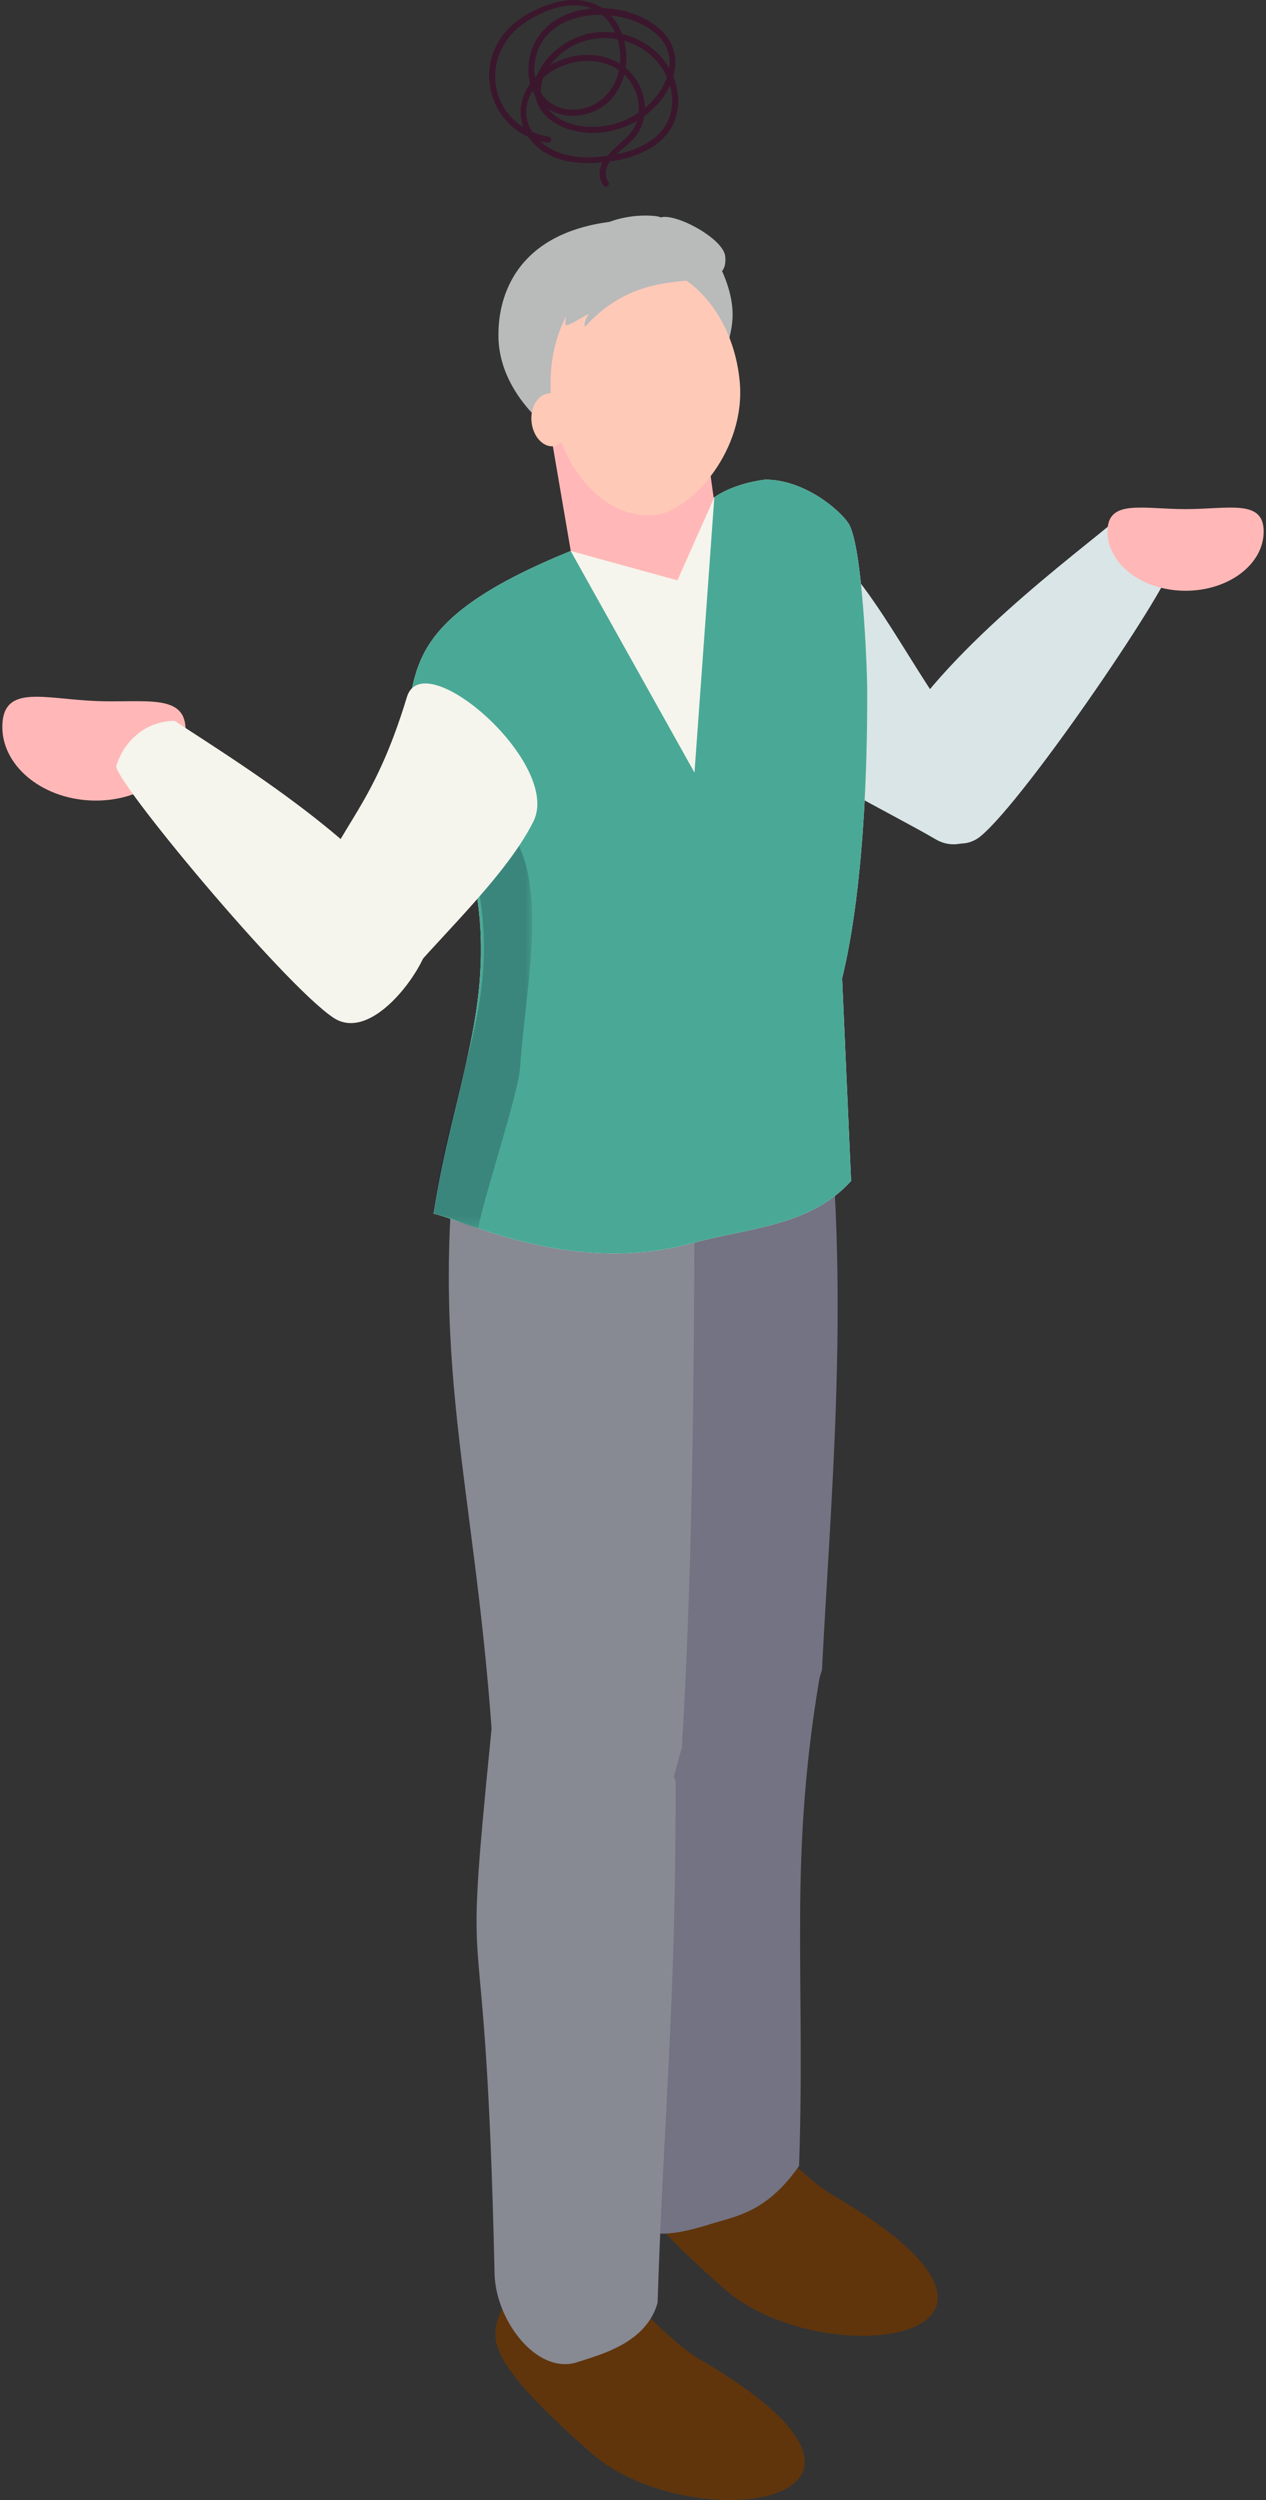 <svg width="112" height="221" viewBox="0 0 112 221" fill="none" xmlns="http://www.w3.org/2000/svg">
<rect x="0" y="0" width="112" height="221" fill="#333333" stroke="none"/>
<path d="M67.09 64.527C70.691 68.058 78.709 71.808 82.805 74.211C83.816 74.804 85.091 74.786 86.044 74.103C87.747 72.884 87.416 71.782 87.926 70.595C88.42 69.448 88.042 68.124 87.16 67.24C82.138 62.213 78.614 53.7 73.994 49.081C70.464 45.55 63.022 60.538 67.09 64.527Z" fill="#DAE5E7"/>
<path d="M86.751 73.922C90.842 70.541 104.102 50.914 103.639 49.849C102.63 47.528 100.524 46.225 98.164 46.435C93.626 50.177 81.369 59.349 77.836 67.773C77.284 69.093 83.234 76.829 86.751 73.922Z" fill="#DAE5E7"/>
<path d="M97.978 46.987C97.978 44.096 101.071 45.006 104.886 45.006C108.701 45.006 111.794 44.096 111.794 46.987C111.794 49.879 108.701 52.223 104.886 52.223C101.071 52.223 97.978 49.879 97.978 46.987Z" fill="#FFB8B7"/>
<path d="M69.837 151.385C73.023 142.173 74.143 111.564 71.361 107.978C70.188 106.465 57.281 112.281 55.644 112.388C54.048 123.14 57.08 142.462 58.889 151.33C59.399 153.544 67.478 158.203 69.837 151.385Z" fill="#737383"/>
<path d="M56.974 160.775C60.123 151.549 61.118 120.936 58.321 117.361C57.142 115.854 44.259 121.722 42.622 121.836C41.07 132.594 44.181 151.904 46.026 160.765C46.545 162.976 54.644 167.602 56.974 160.775Z" fill="#FFC9B7"/>
<path d="M64.05 202.316C53.644 193.137 55.297 191.933 56.422 188.962C60.741 177.544 67.574 190.486 73.744 194.091C95.616 206.872 72.82 210.052 64.05 202.316Z" fill="#60350C"/>
<path d="M70.692 191.469C67.787 195.625 65.045 195.916 62.82 196.616C59.127 197.778 55.464 198.335 55.37 194.175C54.517 156.865 54.934 177.243 55.758 150.036C55.758 150.036 73.263 143.995 72.716 147.068C69.663 164.255 71.295 173.93 70.692 191.469Z" fill="#737383"/>
<path d="M72.717 147.636C71.669 150.765 71.692 154.015 66.96 156.186C61.925 158.494 55.705 155.128 55.609 151.458C54.756 118.542 49.258 115.075 52.282 91.985L71.787 87.613C75.752 108.897 73.623 129.853 72.717 147.636Z" fill="#737383"/>
<path d="M52.282 216.828C41.876 207.649 43.53 206.445 44.654 203.474C48.974 192.056 55.806 204.997 61.976 208.603C83.849 221.383 61.053 224.564 52.282 216.828Z" fill="#60350C"/>
<path d="M60.316 154.543C59.305 157.671 59.328 160.922 54.768 163.092C49.917 165.401 44.012 162.031 43.831 158.365C42.534 132.158 37.711 121.982 40.624 98.891L60.803 89.238C61.035 91.864 61.44 94.534 61.44 97.307C61.44 115.32 61.436 136.474 60.316 154.543Z" fill="#878993"/>
<path d="M58.174 203.573C57.163 207.119 53.224 208.113 51.081 208.812C47.522 209.975 43.844 205.149 43.752 200.988C42.931 163.68 40.766 180.015 43.489 152.808C43.489 152.808 59.773 154.482 59.773 157.625C59.773 178.042 58.754 186.033 58.174 203.573Z" fill="#878993"/>
<path d="M63.712 23.593C62.26 20.521 59.157 18.845 53.654 19.65C44.02 21.06 44.096 28.498 44.096 29.68C44.096 37.764 56.154 44.212 60.888 39.25C62.21 37.865 64.286 35.57 64.286 31.288C64.286 29.696 65.79 27.987 63.712 23.593Z" fill="#B9BABA"/>
<path d="M63.253 44.861L50.572 49.164L48.79 38.744L61.769 34.095L63.253 44.861Z" fill="#FFB8B7"/>
<path d="M65.438 33.688C66.021 39.76 61.21 45.041 58.159 45.482C53.584 46.144 49.354 41.358 48.771 35.286C48.189 29.213 51.449 23.933 56.051 23.492C60.654 23.05 64.856 27.615 65.438 33.688Z" fill="#FFC9B7"/>
<path d="M50.562 36.937C50.685 38.227 49.663 39.348 49.016 39.442C48.044 39.583 47.145 38.566 47.022 37.276C46.898 35.986 47.591 34.865 48.568 34.771C49.546 34.678 50.438 35.647 50.562 36.937Z" fill="#FFC9B7"/>
<path d="M63.196 43.962C63.178 44.715 63.421 51.832 60.894 54.198C59.182 54.679 52.854 49.586 49.645 49.363C49.645 49.363 62.014 44.011 63.196 43.962Z" fill="#FFB8B7"/>
<path d="M74.5 86.491C75.261 83.385 76.725 75.89 76.725 61.273C76.725 58.938 76.286 48.23 75.078 46.292C74.379 45.172 71.22 42.396 67.694 42.396C64.692 42.786 63.196 43.962 63.196 43.962L59.929 51.301L50.486 48.706C36.248 54.492 36.917 58.808 35.881 63.934C35.509 65.778 35.856 67.697 36.826 69.308L41.962 77.834C44.033 88.598 40.129 95.875 38.356 107.293C41.024 107.814 50.505 112.802 61.174 109.911C66.387 108.499 71.676 108.4 75.295 104.394L74.5 86.491Z" fill="#F5F5ED"/>
<path d="M16.414 64.731C16.565 61.209 12.89 62.161 8.416 61.969C3.941 61.777 0.361 60.514 0.21 64.036C0.059 67.558 3.563 70.57 8.039 70.762C12.513 70.954 16.263 68.254 16.414 64.731Z" fill="#FFB8B7"/>
<path d="M48.578 12.094C46.486 11.787 44.637 10.344 44.029 8.282C43.396 6.13 44.166 3.838 45.878 2.424C47.492 1.091 50.39 -0.138 52.445 0.795C54.392 1.679 55.166 4.18 54.774 6.154C54.365 8.221 52.651 9.802 50.488 9.694C48.38 9.589 47.119 7.789 47.289 5.777C47.676 1.2 53.406 0.44 56.785 2.155C57.586 2.561 58.351 3.131 58.813 3.918C59.508 5.102 59.27 6.491 58.637 7.647C57.696 9.367 55.958 10.572 54.068 11.023C52.219 11.464 49.88 11.211 48.55 9.716C46.757 7.699 48.759 5.047 50.685 4.052C52.7 3.011 55.127 3.158 57.002 4.437C58.715 5.604 59.804 7.761 59.367 9.844C58.926 11.95 56.96 13.064 55.018 13.532C52.925 14.036 50.306 14.194 48.42 12.981C47.368 12.305 46.551 11.187 46.553 9.898C46.555 8.7 47.241 7.598 48.115 6.826C49.868 5.275 52.755 4.844 54.746 6.197C56.529 7.41 57.181 10.202 55.678 11.885C54.596 13.099 52.173 14.408 53.364 16.38C53.543 16.676 54.008 16.405 53.828 16.108C52.859 14.503 55.072 13.302 55.973 12.355C56.651 11.642 57.018 10.735 57.05 9.753C57.12 7.629 55.72 5.739 53.708 5.111C51.485 4.417 48.872 5.151 47.309 6.867C45.755 8.573 45.567 10.985 47.219 12.692C49.045 14.578 51.946 14.619 54.364 14.212C56.532 13.847 58.871 12.829 59.698 10.627C60.489 8.519 59.652 6.028 58.022 4.558C56.142 2.861 53.404 2.345 51.051 3.296C49.03 4.113 46.821 6.273 47.396 8.667C47.919 10.846 50.476 11.768 52.486 11.754C54.741 11.737 56.996 10.687 58.417 8.928C59.87 7.132 60.383 4.612 58.642 2.829C55.694 -0.194 48.941 -0.157 47.151 4.126C46.392 5.944 46.639 8.312 48.336 9.52C50.059 10.746 52.628 10.327 54.034 8.809C55.55 7.172 55.788 4.619 54.873 2.63C53.748 0.184 51.35 -0.449 48.894 0.291C46.585 0.986 44.366 2.433 43.578 4.817C42.819 7.114 43.518 9.686 45.374 11.244C46.252 11.981 47.303 12.446 48.436 12.613C48.774 12.663 48.92 12.145 48.578 12.094Z" fill="#3B172D"/>
<path d="M50.016 28.639C49.993 28.976 50.791 28.461 52.117 27.715C51.651 28.361 51.618 29.044 51.85 28.789C57.658 22.42 64.562 26.691 64.158 22.654C64.002 21.102 59.793 18.808 58.428 19.223C58.331 18.988 53.399 18.54 51.233 21.597C51.092 21.797 51.555 21.84 52.398 21.87C51.2 22.88 50.265 24.932 50.016 28.639Z" fill="#B9BABA"/>
<path d="M74.5 86.491C75.261 83.385 76.725 75.89 76.725 61.273C76.725 58.938 76.286 48.23 75.078 46.292C74.379 45.172 71.22 42.396 67.694 42.396C64.692 42.786 63.196 43.962 63.196 43.962L61.439 68.297L50.486 48.706C36.248 54.492 36.917 58.808 35.881 63.934C35.509 65.778 35.856 67.697 36.826 69.308L41.962 77.834C44.033 88.598 40.129 95.875 38.356 107.293C41.024 107.814 50.505 112.802 61.174 109.911C66.387 108.499 71.676 108.4 75.295 104.394L74.5 86.491Z" fill="#4AA996"/>
<mask id="mask0_16_2538" style="mask-type:luminance" maskUnits="userSpaceOnUse" x="37" y="70" width="11" height="39">
<path d="M37.534 70.621H47.084V108.588H37.534V70.621Z" fill="white"/>
</mask>
<g mask="url(#mask0_16_2538)">
<g opacity="0.26">
<path d="M44.898 73.117C42.274 76.454 37.444 67.521 37.538 71.812L42.311 78.489C44.344 89.211 39.648 95.843 38.356 107.292C40.556 107.753 40.215 108.021 42.311 108.588C42.66 106.268 45.848 96.74 46.008 94.401C46.519 86.947 48.678 77.856 44.898 73.117Z" fill="#112232"/>
</g>
</g>
<path d="M29.49 89.963C25.072 87.012 9.928 68.798 10.29 67.688C11.079 65.268 13.063 63.751 15.447 63.718C20.346 66.983 33.492 74.87 37.83 82.911C38.51 84.169 33.289 92.501 29.49 89.963Z" fill="#F5F5ED"/>
<path d="M47.195 72.605C44.655 77.726 37.91 83.746 35.557 86.984C32.084 85.882 31.369 79.841 27.896 78.738C30.171 72.761 33.042 71.363 35.997 61.619C37.446 56.84 49.725 67.502 47.195 72.605Z" fill="#F5F5ED"/>
</svg>
